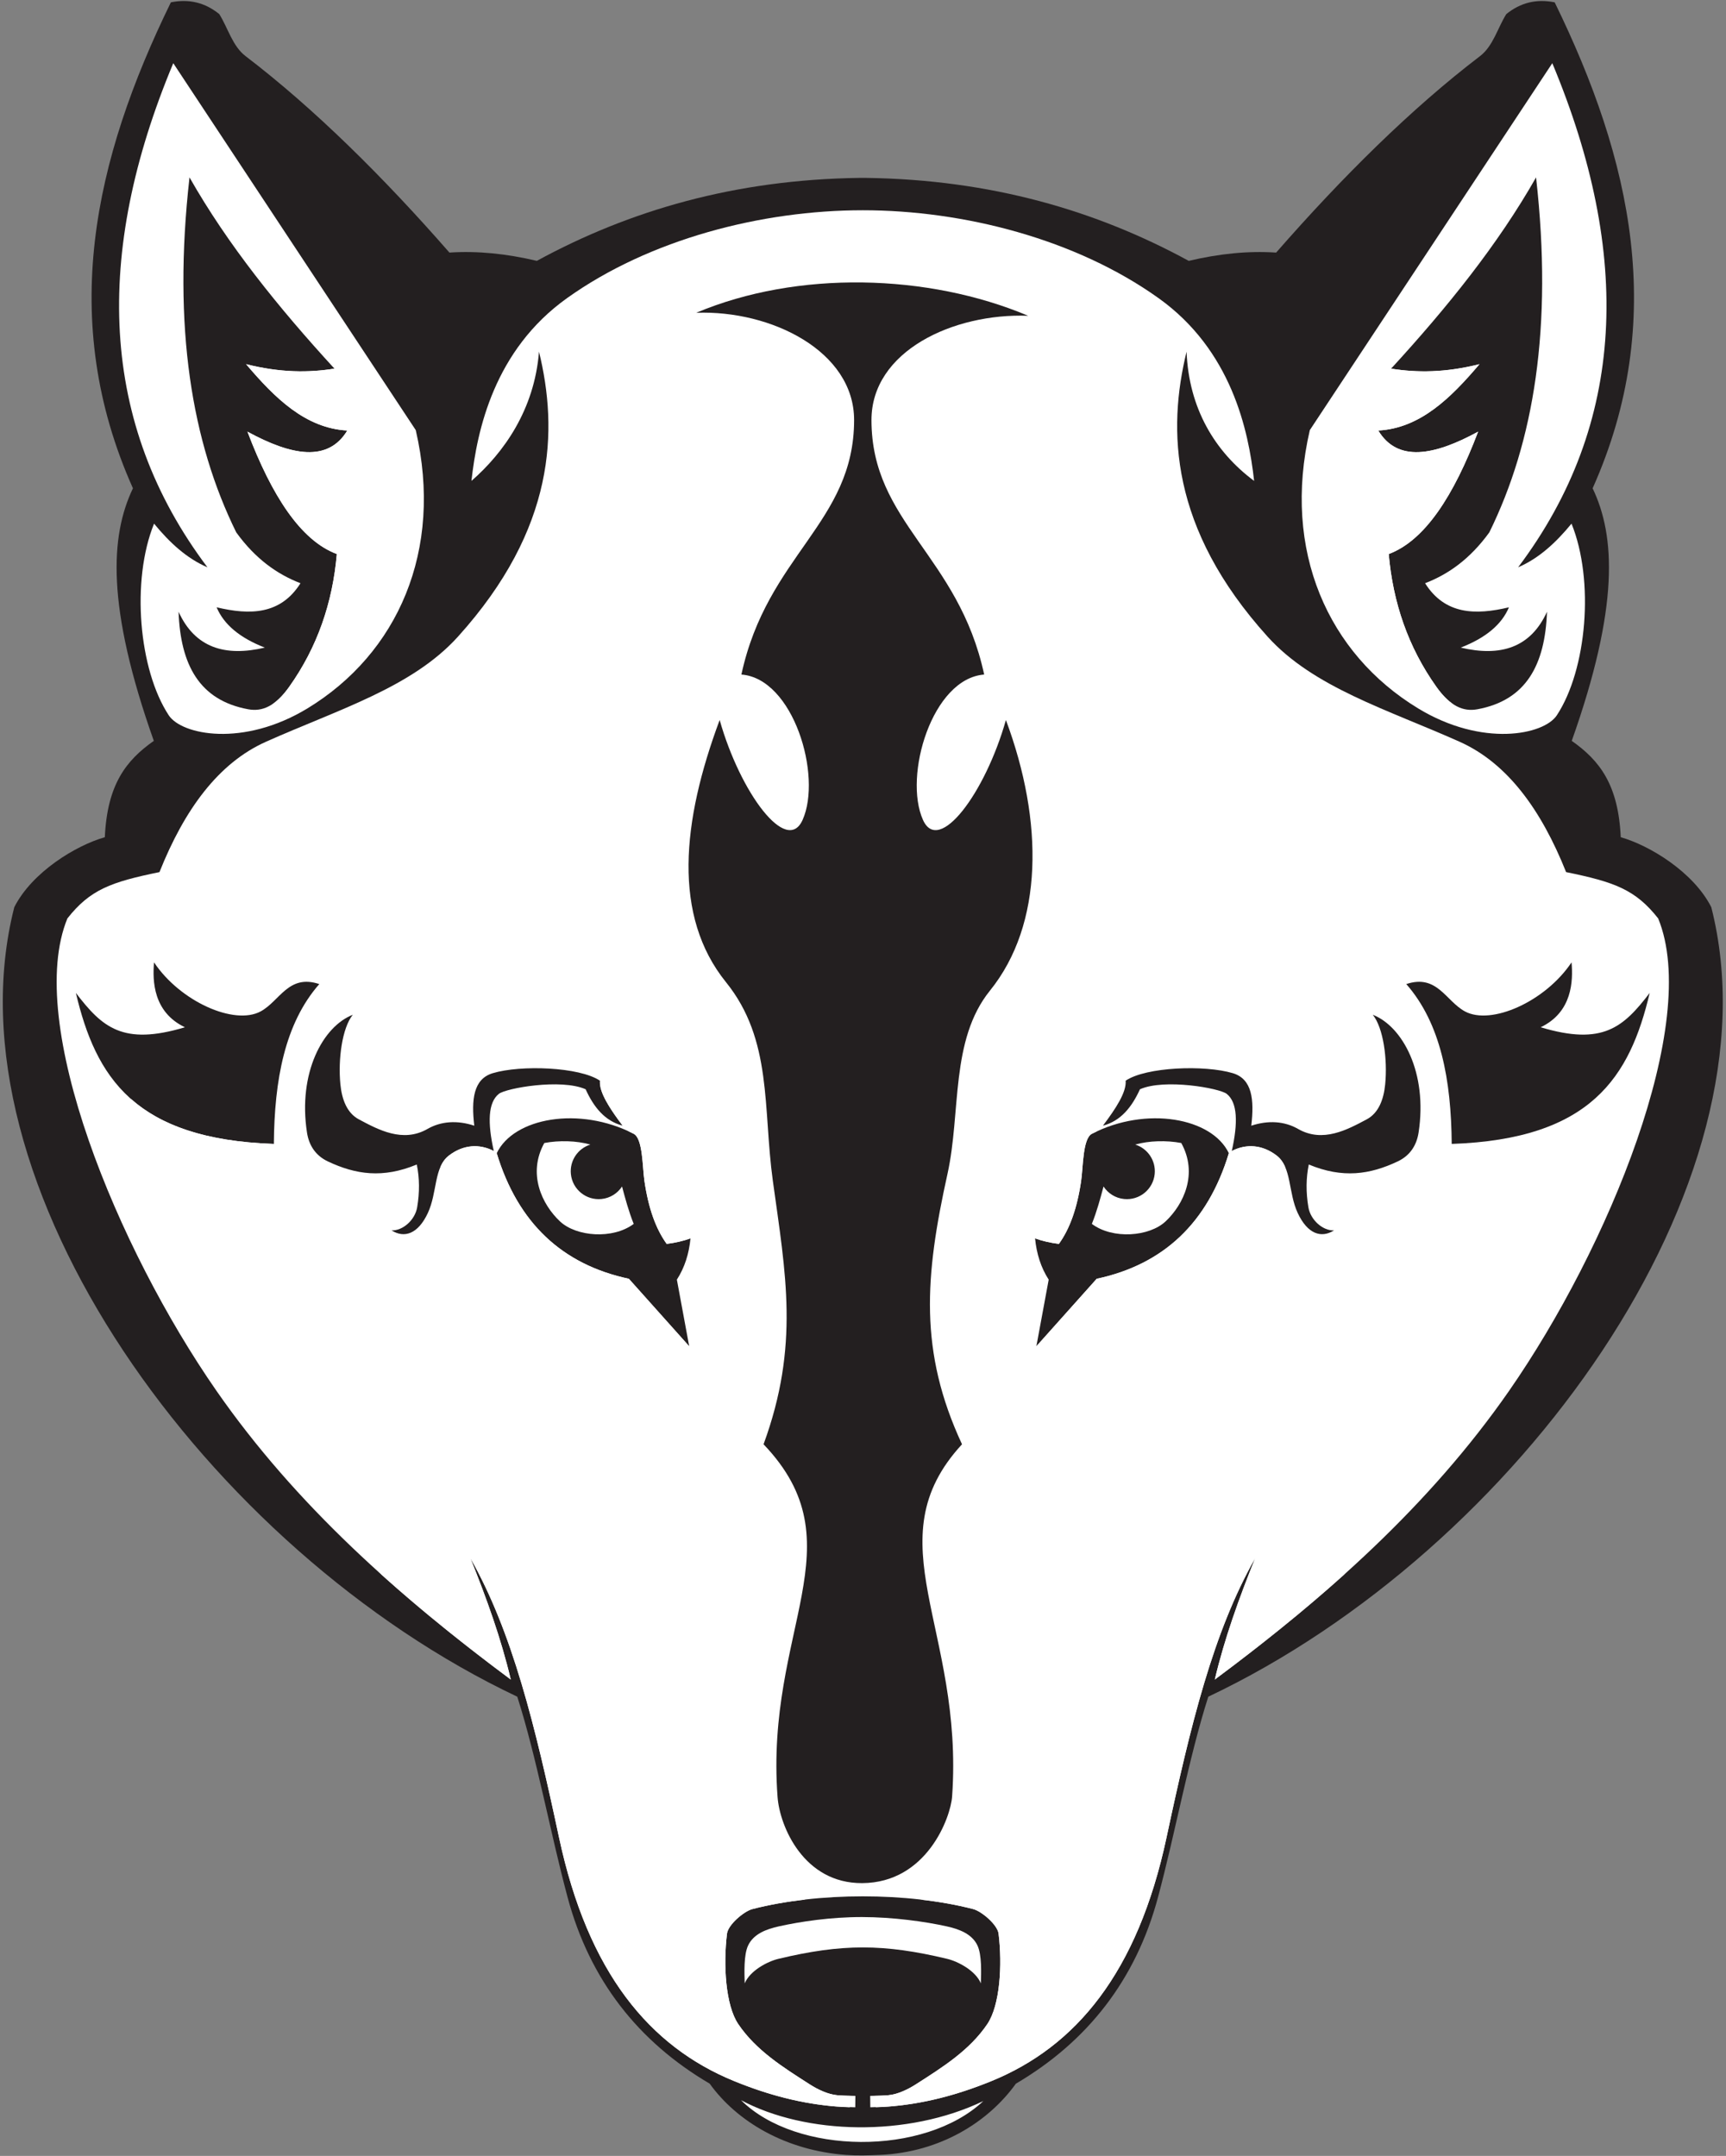 <?xml version="1.0" encoding="UTF-8" standalone="no"?>
<svg
   xmlns:dc="http://purl.org/dc/elements/1.1/"
   xmlns:cc="http://creativecommons.org/ns#"
   xmlns:rdf="http://www.w3.org/1999/02/22-rdf-syntax-ns#"
   xmlns:svg="http://www.w3.org/2000/svg"
   xmlns="http://www.w3.org/2000/svg"
   viewBox="0 0 770.667 962.667"
   height="962.667"
   width="770.667"
   xml:space="preserve"
   id="svg2"
   version="1.1"><rect x="0" y="0" width="770.667" height="962.667" fill="#808080" stroke="none"/><defs
     id="defs6" /><g
     transform="matrix(1.333,0,0,-1.333,0,962.667)"
     id="g10"><g
       transform="scale(0.1)"
       id="g12"><path
         id="path14"
         style="fill:#231f20;fill-opacity:1;fill-rule:evenodd;stroke:none"
         d="m 2877.82,6625.89 c -415.38,-5.8 -768.82,-108.5 -1079.63,-277.92 -100.76,23.83 -198.49,34.02 -292.77,27.72 -220.7,252.55 -452.55,482.38 -682.83,658.06 -44.008,33.57 -58.723,93.86 -88.09,140.79 -47.473,38.58 -101.512,51.73 -162.113,39.46 C 315.059,6687.33 193.078,6150.62 445.285,5586.07 369.172,5426.7 355.664,5190.11 515.238,4740.03 421.875,4674.5 359.137,4593.2 351.152,4417.31 255.332,4390.18 107.629,4301.1 47.828,4182.84 -187.867,3256.04 695.133,2029.62 1732.71,1538.18 c 65.83,-206.44 108.75,-448.67 168.42,-671.637 73.99,-276.496 236.2,-483.738 476.08,-624.637 90.52,-126.058 253.02,-223.746 456.76,-238.699 37.15,-2.73 74.49,-1.57 112.06,-0.008 205.65,8.578 366.24,112.645 456.76,238.703 239.88,140.895 402.09,348.145 476.09,624.633 59.66,222.965 102.58,465.205 168.41,671.645 1037.58,491.43 1920.58,1717.85 1684.88,2644.66 -59.8,118.25 -207.5,207.34 -303.32,234.46 -7.98,175.89 -70.72,257.19 -164.09,322.72 159.58,450.09 146.07,686.68 69.95,846.04 252.21,564.56 130.23,1101.27 -127.1,1627.94 -60.6,12.27 -114.64,-0.88 -162.11,-39.46 -29.36,-46.93 -44.08,-107.22 -88.09,-140.79 -230.28,-175.68 -462.13,-405.52 -682.83,-658.07 -94.28,6.31 -192.01,-3.88 -292.77,-27.72 -310.81,169.43 -664.26,272.12 -1079.63,277.92 -2.5,0.15 -20.72,0.17 -24.36,0.01" /><path
         id="path16"
         style="fill:#ffffff;fill-opacity:1;fill-rule:evenodd;stroke:none"
         d="m 2889.94,6517.48 c -337.89,0.03 -713.85,-96.6 -990.8,-294.48 -243.61,-174.05 -301.24,-441.94 -319.96,-612.18 108.42,94.69 210.78,238.34 226.27,432.91 C 1869.26,5782 1862.2,5452.52 1533.79,5088.91 1380.23,4918.89 1133.23,4845.32 890.996,4737.15 731.18,4665.79 617.504,4509.43 534.164,4300.41 371.75,4267.23 301.867,4241.82 225.738,4145.25 82.215,3795.63 392.875,3041.1 724.684,2563.37 c 266.261,-383.36 614.636,-691.51 986.176,-967.7 -32.66,138.09 -81.47,273.08 -135.41,407.07 140.84,-247.99 217.08,-560.86 296.96,-935.35 97.14,-455.41 304.73,-701.359 586.08,-816.554 128.83,-52.738 255.2,-83.387 387.85,-88.039 0.13,12.848 1.2,25.562 2.97,38.176 -15.77,0.203 -29.89,0.968 -44.46,2.218 -31.95,2.743 -66.6,19.829 -92.08,36.133 -89.73,57.422 -180.61,114.168 -240.08,202.477 -42.23,62.711 -50.51,197.371 -37.49,302.824 3.64,29.48 56.27,74.676 85.02,82.145 219,56.906 520.57,56.906 739.56,-0.004 28.75,-7.473 81.38,-52.661 85.02,-82.145 13.02,-105.453 4.74,-240.113 -37.49,-302.824 -59.47,-88.305 -150.35,-145.055 -240.08,-202.473 -25.48,-16.304 -60.13,-33.394 -92.08,-36.136 -14.99,-1.286 -29.5,-2.059 -45.83,-2.235 2.61,-12.879 4.21,-25.625 4.34,-38.16 132.65,4.656 259.02,35.301 387.85,88.043 281.35,115.191 488.94,361.141 586.08,816.554 79.88,374.49 156.12,687.36 296.96,935.34 -53.94,-133.98 -102.75,-268.97 -135.41,-407.06 371.54,276.18 719.92,584.34 986.18,967.69 331.81,477.73 642.47,1232.26 498.94,1581.88 -76.13,96.58 -146.01,121.99 -308.42,155.17 -83.34,209.02 -197.02,365.38 -356.84,436.74 -242.23,108.16 -489.23,181.74 -642.79,351.75 -328.41,363.61 -335.47,693.09 -271.66,954.83 7.47,-188.55 93.77,-334.21 226.27,-432.91 -18.72,170.23 -76.35,438.13 -319.96,612.17 -277.06,197.96 -652.93,294.47 -990.92,294.49 z m 1226.22,-3158.8 c -56.34,118.77 -276.29,158.87 -458.84,65.1 -30.71,-15.78 -29.18,-111.92 -35.94,-158.06 -13.36,-91.2 -37.91,-160.06 -74.53,-210.74 -28.37,3.57 -55.07,9.57 -79.76,18.49 4.98,-51.29 19.53,-97.69 45.64,-138.17 -13.76,-74.41 -27.52,-148.83 -41.28,-223.24 67.36,75.35 134.73,150.71 202.08,226.06 223.15,47.7 371.67,186.7 442.63,420.56 z m -2452.31,0.01 c 56.33,118.76 276.28,158.86 458.83,65.09 30.71,-15.77 29.18,-111.92 35.94,-158.06 13.36,-91.2 37.92,-160.06 74.53,-210.74 28.37,3.57 55.07,9.57 79.76,18.5 -4.97,-51.3 -19.53,-97.69 -45.64,-138.18 13.75,-74.41 27.52,-148.83 41.28,-223.24 -67.36,75.36 -134.73,150.71 -202.08,226.07 -223.15,47.7 -371.66,186.7 -442.62,420.56" /><path
         id="path18"
         style="fill:#ffffff;fill-opacity:1;fill-rule:evenodd;stroke:none"
         d="m 1823.21,3392.97 c -56.94,-103.05 -7.89,-205.9 52.63,-262.7 54.3,-50.96 176.58,-60.88 246.86,-8.34 -16.88,42.21 -28.55,85.68 -39.11,125.34 -14.91,-22.79 -39.58,-38.92 -68.77,-41.91 -51.37,-5.26 -97.3,32.13 -102.57,83.5 -4.61,45.06 23.59,85.92 65.24,98.84 -46.65,13.24 -104.56,14.6 -154.28,5.27" /><path
         id="path20"
         style="fill:#231f20;fill-opacity:1;fill-rule:evenodd;stroke:none"
         d="m 2085.55,3451.09 c -43.59,57.86 -79.16,112.35 -76.08,150.65 -68.39,46.29 -265.18,53.26 -358.94,25.1 -64.92,-19.5 -72.12,-88.48 -61.87,-175.94 -56.97,18.88 -111.56,15.1 -156.66,-10.81 -82.96,-47.64 -165.45,-2.22 -229.84,32 -39.82,21.16 -56.95,66.32 -62,117.54 -8.21,83.41 5.96,189.14 41.59,232.92 -100.03,-38.98 -184.176,-194.37 -153.49,-394.44 6.42,-41.93 27.79,-76.97 70.12,-96.94 93.06,-43.91 184.04,-57.52 297.67,-10.24 9.38,-45.6 9.75,-93.11 1.3,-143.32 -7.16,-42.48 -48.17,-79.04 -85.78,-77.36 42.92,-27.27 88.77,-11.92 121.45,57.98 32.22,68.91 19.76,153.62 70.75,192.75 48.69,37.37 102.86,39.73 150.24,15.18 -21.1,94.34 -19.46,162.44 16.94,191.42 23.82,18.99 208.11,51.99 290.7,15.38 27.22,-60.07 64.49,-106.26 123.9,-121.87" /><path
         id="path22"
         style="fill:#231f20;fill-opacity:1;fill-rule:evenodd;stroke:none"
         d="m 917.305,3389.88 c 1.718,213.53 36.398,403.48 152.175,535.44 -103.234,34.5 -132.175,-56.84 -196.546,-91.61 -87.75,-47.4 -268.844,32.53 -357.008,164.31 -5.383,-61.67 -2.883,-166.73 103.429,-217.34 -208.273,-62.51 -277.179,0.06 -365.203,114.98 66.286,-280.51 195.625,-489.77 663.153,-505.78" /><path
         id="path24"
         style="fill:#231f20;fill-opacity:1;fill-rule:evenodd;stroke:none"
         d="m 2332.09,6174.06 c 251.19,9.3 529.1,-128.69 528.85,-359.68 -0.38,-343.96 -291.13,-451.57 -377.53,-852.17 174.39,-13.33 271.32,-339.56 204.86,-487.21 -53.06,-117.9 -208.43,90.23 -277.68,334.91 -127.06,-340.87 -158.02,-656.21 21.29,-878.37 156.17,-193.49 123.29,-421.9 156.81,-665.08 43.11,-312.66 90.03,-551.93 -31.07,-882.73 320.71,-335.66 4.63,-618.92 46.93,-1181.83 7.38,-98.2 87.65,-289.33 283.46,-288.201 216.5,1.246 296.24,219.961 301.2,290.251 39.72,563.1 -265.47,856.15 33.17,1179.78 -144.76,311.3 -124.63,562.5 -48.61,906.09 45.6,206.16 8.34,447.74 142.21,613.6 179.32,222.16 180.49,565.61 53.43,906.49 -69.25,-244.68 -224.61,-452.81 -277.68,-334.91 -66.46,147.65 30.47,473.87 204.86,487.21 -86.4,400.59 -377.14,508.2 -377.53,852.17 -0.25,230.98 273.65,358.94 524.84,349.64 -335.44,141.44 -773.15,152.84 -1111.81,10.04" /><path
         id="path26"
         style="fill:#ffffff;fill-opacity:1;fill-rule:evenodd;stroke:none"
         d="m 2697.6,858.539 c -202.27,47.438 -281.92,201.961 -315.88,334.881 -82.17,321.59 193.53,810.26 -25.86,1044.51 -0.19,-126.06 -26.41,-243.22 -74.19,-353 -271.16,99.13 -260.63,369.24 -299.68,633.75 -741.86,125.11 -826.22,477.63 -909.72,771.64 -7.56,26.63 -45.45,93.66 -73.239,94.63 -29.144,1.03 -57.254,5.2 -81.722,4.93 -230.274,7.89 -378.473,62.67 -477.543,149.75 76.8,-716.9 553.027,-1265.27 838.744,-1593.16 137.85,-123.94 283.23,-239.95 432.35,-350.8 -32.66,138.09 -81.47,273.08 -135.41,407.07 140.84,-247.99 217.08,-560.86 296.96,-935.35 97.14,-455.41 304.73,-701.359 586.08,-816.554 114.74,-46.969 227.53,-76.434 344.54,-85.586 14.35,-1.117 47.27,-1.945 61.78,-2.453 l 0.4,38.215 c -14.75,0.25 -46.59,1.004 -60.37,2.179 -31.94,2.739 -66.59,19.829 -92.07,36.137 -89.73,57.414 -180.61,114.164 -240.08,202.473 -42.23,62.715 -50.51,197.379 -37.49,302.824 3.64,29.48 56.27,74.68 85.02,82.145 56.34,14.64 117.42,25.003 177.38,31.765 z m 384.8,-0.004 c 210.64,4.809 282.24,236.485 316.96,347.145 99.97,318.59 -196.33,704 24.78,1032.25 0.19,-126.06 26.41,-243.22 74.19,-353.01 271.16,99.13 260.63,369.24 299.68,633.76 741.86,125.11 826.22,477.62 909.72,771.64 7.56,26.63 45.45,93.66 73.24,94.63 29.15,1.02 57.25,5.2 81.72,4.93 230.27,7.89 378.48,62.67 477.54,149.74 -76.8,-716.9 -553.02,-1265.26 -838.74,-1593.15 -137.85,-123.95 -283.23,-239.95 -432.35,-350.8 32.66,138.09 81.47,273.08 135.41,407.06 -140.84,-247.98 -217.08,-560.85 -296.96,-935.34 -97.14,-455.413 -304.73,-701.363 -586.08,-816.554 -115.74,-47.387 -229.5,-76.949 -347.62,-85.824 -13.34,-1.004 -45.23,-1.746 -58.69,-2.219 l -0.4,38.219 c 14.74,0.246 46.58,0.992 60.36,2.179 31.94,2.739 66.59,19.829 92.07,36.133 89.73,57.414 180.61,114.168 240.08,202.473 42.23,62.715 50.51,197.375 37.49,302.824 -3.64,29.484 -56.27,74.68 -85.02,82.145 -56.34,14.64 -117.42,25.004 -177.38,31.765 v 0.004" /><path
         id="path28"
         style="fill:#ffffff;fill-opacity:1;fill-rule:evenodd;stroke:none"
         d="m 2085.55,3451.09 c -35.96,47.72 -66.45,93.15 -74.3,129.1 -5.06,61.78 11.83,135.9 34.93,215.23 106.98,-7.12 382.8,-69.44 400.53,-328.75 20.17,-295.07 124.7,-437.78 66.99,-564.54 -95.47,45.55 -124.87,77 -200.79,171.35 -24.69,-8.93 -51.39,-14.93 -79.76,-18.5 -36.61,50.68 -61.17,119.54 -74.53,210.74 -6.76,46.14 -5.23,142.29 -35.94,158.06 -4.89,2.51 -9.8,4.9 -14.74,7.23 -9.33,5.67 -15.8,12.63 -22.39,20.08 z m 1608.9,0 c 35.96,47.72 66.45,93.15 74.3,129.09 5.06,61.79 -11.83,135.91 -34.93,215.24 -106.98,-7.12 -382.8,-69.45 -400.53,-328.75 -20.16,-295.07 -124.7,-437.79 -66.99,-564.55 95.47,45.56 124.87,77.01 200.79,171.35 24.69,-8.92 51.39,-14.92 79.76,-18.49 36.61,50.68 61.17,119.53 74.53,210.74 6.76,46.14 5.23,142.28 35.94,158.06 4.89,2.51 9.81,4.9 14.74,7.22 9.33,5.68 15.8,12.64 22.39,20.09" /><path
         id="path30"
         style="fill:#ffffff;fill-opacity:1;fill-rule:evenodd;stroke:none"
         d="m 4387.41,5781.03 c 270.73,409.7 541.47,819.4 812.21,1229.09 266.81,-638.72 248.33,-1206.51 -114.46,-1688.69 69.3,29.72 126.75,82.71 178.81,146.27 77.21,-190.29 51.42,-489.19 -49.23,-642.07 -43.29,-65.77 -249.59,-107.69 -465.12,23.5 -300.44,182.89 -456.02,527.1 -362.21,931.9 z m -2994.82,0 c -270.73,409.7 -541.465,819.4 -812.207,1229.1 -266.82,-638.73 -248.336,-1206.52 114.457,-1688.7 -69.297,29.72 -126.746,82.71 -178.809,146.27 -77.203,-190.29 -51.426,-489.18 49.223,-642.07 43.289,-65.76 249.594,-107.69 465.126,23.51 300.44,182.88 456.02,527.09 362.21,931.89" /><path
         id="path32"
         style="fill:#231f20;fill-opacity:1;fill-rule:evenodd;stroke:none"
         d="m 4659.7,5986.93 c 187.57,204.57 357.56,415.27 485.52,640.63 56.94,-503.8 -8.07,-887.49 -156.5,-1189.04 -64.53,-89.26 -137.52,-140.51 -215.24,-170.44 66.46,-105.33 168.65,-107.44 280.86,-80.64 -23.98,-57.51 -77.77,-102.51 -161.38,-134.99 132.67,-31.36 233.81,-0.86 288.88,120.04 -6.39,-177.41 -69.58,-296.56 -233.16,-326.61 -47.2,-8.67 -91.11,10.1 -137.51,75.38 -94.37,132.74 -145.27,281.72 -159.45,444.62 121.1,45.23 217.8,195.12 299.39,409.91 -148,-80.76 -269.91,-102.93 -334.41,3.81 140.17,7.72 242.32,108.39 339.05,222.33 -115.22,-29.02 -210.23,-28.68 -296.05,-15 z m -3539.41,0 c -187.563,204.57 -357.552,415.27 -485.513,640.63 -56.933,-503.79 8.071,-887.49 156.5,-1189.04 64.532,-89.26 137.52,-140.51 215.243,-170.43 -66.457,-105.34 -168.649,-107.45 -280.86,-80.65 23.977,-57.5 77.77,-102.5 161.379,-134.98 -132.668,-31.36 -233.809,-0.87 -288.879,120.03 6.387,-177.4 69.574,-296.55 233.16,-326.61 47.207,-8.67 91.114,10.11 137.52,75.38 94.36,132.75 145.26,281.72 159.44,444.62 -121.1,45.24 -217.803,195.13 -299.397,409.91 148.008,-80.76 269.917,-102.92 334.417,3.82 -140.17,7.71 -242.32,108.38 -339.05,222.32 115.223,-29.01 210.23,-28.68 296.04,-15" /><path
         id="path34"
         style="fill:#ffffff;fill-opacity:1;fill-rule:evenodd;stroke:none"
         d="m 3956.79,3392.96 c 56.94,-103.05 7.9,-205.89 -52.63,-262.69 -54.3,-50.97 -176.57,-60.88 -246.86,-8.35 16.88,42.21 28.55,85.68 39.11,125.35 14.91,-22.8 39.58,-38.93 68.78,-41.91 51.36,-5.27 97.29,32.13 102.56,83.5 4.61,45.05 -23.58,85.91 -65.23,98.84 46.65,13.24 104.55,14.59 154.27,5.26" /><path
         id="path36"
         style="fill:#231f20;fill-opacity:1;fill-rule:evenodd;stroke:none"
         d="m 3694.45,3451.09 c 43.59,57.85 79.16,112.35 76.08,150.65 68.39,46.29 265.18,53.26 358.94,25.1 64.92,-19.5 72.12,-88.49 61.87,-175.95 56.97,18.89 111.56,15.11 156.67,-10.81 82.95,-47.64 165.44,-2.22 229.83,32.01 39.82,21.16 56.95,66.32 62,117.53 8.21,83.42 -5.96,189.15 -41.59,232.92 100.03,-38.98 184.18,-194.36 153.49,-394.43 -6.42,-41.93 -27.79,-76.97 -70.11,-96.94 -93.07,-43.92 -184.05,-57.52 -297.68,-10.24 -9.38,-45.6 -9.75,-93.11 -1.3,-143.32 7.16,-42.48 48.17,-79.05 85.78,-77.36 -42.92,-27.27 -88.77,-11.92 -121.45,57.98 -32.22,68.91 -19.76,153.61 -70.75,192.75 -48.69,37.36 -102.85,39.73 -150.24,15.18 21.1,94.34 19.46,162.44 -16.93,191.42 -23.83,18.98 -208.12,51.99 -290.71,15.37 -27.22,-60.07 -64.49,-106.25 -123.9,-121.86" /><path
         id="path38"
         style="fill:#231f20;fill-opacity:1;fill-rule:evenodd;stroke:none"
         d="m 4862.7,3389.88 c -1.72,213.52 -36.4,403.48 -152.18,535.43 103.23,34.5 132.18,-56.83 196.55,-91.61 87.75,-47.39 268.84,32.54 357,164.32 5.39,-61.67 2.89,-166.73 -103.43,-217.34 208.28,-62.51 277.18,0.05 365.21,114.98 -66.29,-280.52 -195.63,-489.77 -663.15,-505.78" /><path
         id="path40"
         style="fill:#ffffff;fill-opacity:1;fill-rule:evenodd;stroke:none"
         d="m 4116.16,3358.69 c 3.38,2.82 7.16,5.56 11.25,8.18 47.04,23.78 100.61,21.1 148.82,-15.89 12.58,-9.66 21.29,-22.08 27.77,-36.36 17.65,-190.07 -133.08,-424.35 -567.75,-556 -93.97,-37.91 -29.74,-219.76 -119.71,-261.62 -91.34,-16.09 -164.17,94.97 -145.09,215.06 67.36,75.35 134.73,150.71 202.08,226.06 223.15,47.7 371.67,186.7 442.63,420.56 z m -2452.31,0 c -3.39,2.83 -7.17,5.56 -11.26,8.18 -47.04,23.78 -100.61,21.11 -148.82,-15.89 -12.58,-9.65 -21.29,-22.08 -27.77,-36.36 -17.65,-190.06 133.08,-424.35 567.75,-556 93.97,-37.91 29.74,-219.76 119.71,-261.62 91.34,-16.09 164.17,94.97 145.09,215.06 -67.36,75.36 -134.73,150.71 -202.08,226.07 -223.15,47.7 -371.67,186.7 -442.62,420.56 v 0" /><path
         id="path42"
         style="fill:#ffffff;fill-opacity:1;fill-rule:evenodd;stroke:none"
         d="m 4869.09,4861.98 c -224.58,127.29 -458.26,333.11 -417.96,811.27 7.19,85.38 93.57,181.54 208.57,313.68 85.82,-13.68 180.83,-14.02 296.05,15 -96.73,-113.94 -198.88,-214.61 -339.05,-222.33 64.5,-106.74 186.41,-84.57 334.41,-3.81 -81.59,-214.79 -178.29,-364.68 -299.39,-409.91 14.18,-162.9 65.08,-311.88 159.45,-444.62 19.6,-27.58 38.77,-46.86 57.92,-59.28 z m -3958.184,0.01 c 224.584,127.28 458.254,333.1 417.974,811.26 -7.2,85.39 -93.59,181.54 -208.59,313.68 -85.81,-13.68 -180.817,-14.01 -296.04,15 96.73,-113.94 198.88,-214.61 339.05,-222.32 -64.5,-106.74 -186.409,-84.58 -334.417,-3.82 81.594,-214.78 178.297,-364.67 299.397,-409.91 -14.18,-162.9 -65.08,-311.87 -159.44,-444.62 -19.61,-27.58 -38.777,-46.86 -57.934,-59.27" /><path
         id="path44"
         style="fill:#ffffff;fill-opacity:1;fill-rule:evenodd;stroke:none"
         d="m 3285.51,577.918 c 1.08,35.004 3.53,95.199 -11.4,126.883 -18.32,38.883 -61.04,54.762 -103.01,64.066 -71.72,15.906 -179.6,31.098 -283.86,31.184 -104.27,0.09 -204.95,-14.91 -278.34,-31.184 -41.97,-9.301 -84.69,-25.179 -103.01,-64.066 -14.93,-31.68 -12.47,-91.879 -11.4,-126.875 17.72,42.508 76,73.301 113.05,82.172 212.82,51 353.15,50.738 564.92,-0.004 37.05,-8.879 95.33,-39.664 113.05,-82.176" /><path
         id="path46"
         style="fill:#ffffff;fill-opacity:1;fill-rule:evenodd;stroke:none"
         d="M 2482.11,186.641 C 2667.27,2.719 3096.51,-1.68 3293.72,183.621 3039.3,61.68 2699.61,70.434 2482.11,186.641" /></g></g></svg>